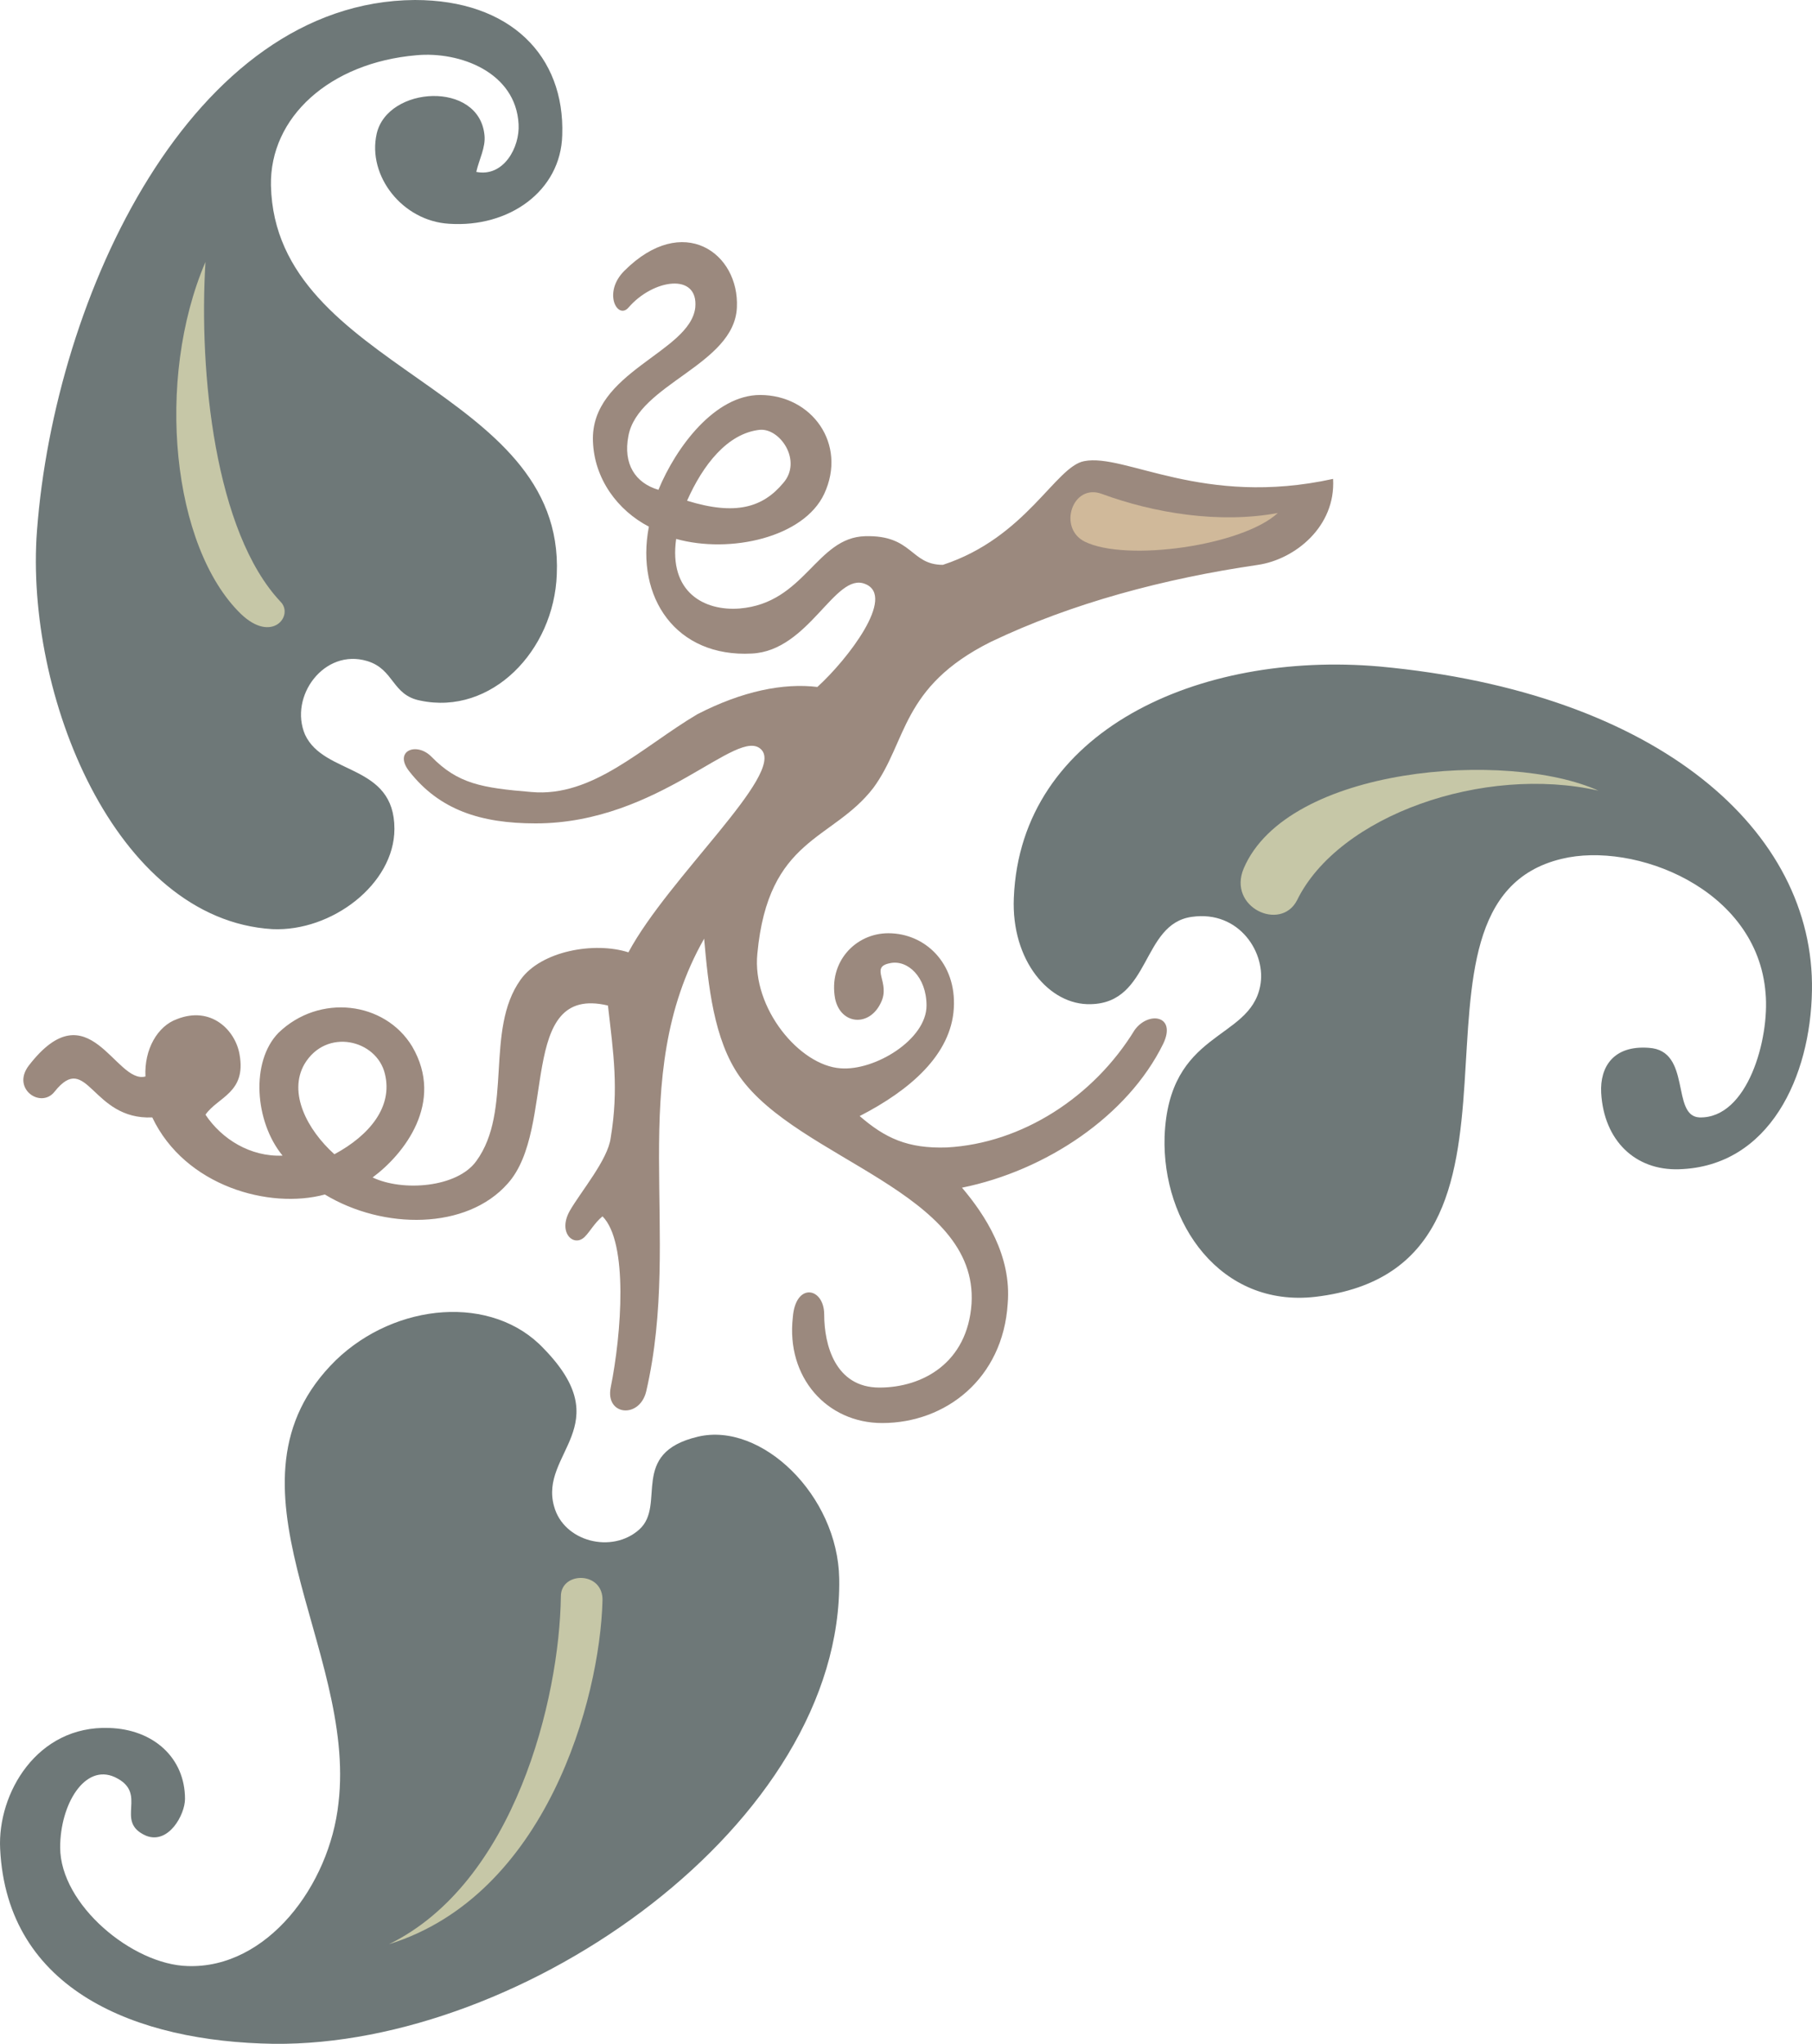 <svg height="287.619" viewBox="0 0 191.25 215.715" width="255" xmlns="http://www.w3.org/2000/svg"><path style="fill:#9b897e" d="M237.302 434.769c-2.88-2.592-4.896-6.48-3.168-9.504 2.304-3.888 7.632-2.592 8.496 1.008.864 3.456-1.584 6.48-5.328 8.496zm37.224-68.976c1.656-3.744 4.248-7.128 7.704-7.488 2.16-.144 4.464 3.312 2.448 5.616-2.16 2.592-5.04 3.456-10.152 1.872zm68.184-2.304c-13.752 3.024-21.96-2.736-26.28-1.872-3.024.576-6.12 8.064-14.904 10.944-3.456 0-3.168-3.168-8.208-3.024-5.184.144-6.336 7.056-13.248 7.632-3.744.288-7.488-1.728-6.696-7.344 5.688 1.584 13.464-.144 15.624-4.752 2.448-5.256-1.296-10.44-6.768-10.44-4.752 0-8.856 5.472-10.728 10.008-2.448-.72-3.744-2.736-3.168-5.688 1.008-5.472 11.16-7.488 11.448-13.536.288-5.76-5.688-10.08-11.88-3.888-2.304 2.304-.72 5.184.432 3.888 2.592-3.024 7.416-3.744 7.056 0-.576 4.752-11.088 6.768-10.8 14.112.144 3.96 2.592 7.272 5.904 9-1.44 7.488 2.88 13.824 10.872 13.392 6.048-.288 8.784-8.64 11.952-7.344 3.312 1.296-1.872 7.992-5.04 10.872-3.6-.432-7.92.432-12.672 2.88-5.832 3.456-11.016 8.784-17.496 8.208-5.256-.432-7.776-.864-10.584-3.744-1.584-1.584-4.032-.576-2.304 1.584 3.168 4.032 7.488 5.472 13.32 5.472 13.104 0 21.384-10.368 23.832-7.776 2.448 2.592-9.792 13.464-14.04 21.384-3.6-1.152-9.216-.144-11.376 2.88-3.816 5.328-.792 13.824-4.68 19.152-2.016 2.808-7.776 3.24-10.944 1.728 3.312-2.448 7.632-7.92 4.176-13.824-2.88-4.752-9.792-5.616-14.112-1.44-2.952 3.024-2.52 9.36.432 12.96-3.384.144-6.408-1.728-8.136-4.32 1.296-1.872 4.32-2.304 3.6-6.336-.432-2.592-3.024-5.184-6.624-3.744-2.016.72-3.456 3.168-3.312 6.048-3.168.864-5.976-9.36-12.312-1.152-1.872 2.448 1.296 4.608 2.736 2.736 3.456-4.32 3.888 3.024 10.296 2.736 3.456 7.272 12.384 9.72 18.216 8.136 6.192 3.744 14.976 3.744 19.296-1.152 5.256-5.832.936-21.096 10.584-18.792.576 5.04 1.152 8.784.288 13.968-.288 2.304-3.168 5.688-4.32 7.704-1.296 2.304.432 3.888 1.584 2.736.576-.576 1.008-1.44 1.872-2.16 2.736 2.736 2.016 12.384.864 18.072-.576 2.952 3.024 3.312 3.744.432 3.888-16.776-2.304-32.976 6.12-47.808.432 4.896 1.008 10.656 3.744 14.544 6.192 8.784 25.2 12.168 24.48 23.976-.432 6.264-5.184 8.856-9.72 8.856-4.68 0-5.832-4.536-5.832-7.704 0-2.88-3.024-3.456-3.312.288-.72 6.336 3.6 11.16 9.432 11.16 6.696 0 12.744-4.68 13.248-12.6.432-5.04-2.376-9.36-4.824-12.24 8.856-1.8 17.496-7.56 21.24-15.192 1.44-3.024-1.584-3.456-3.024-1.44-4.32 7.056-11.88 11.952-19.8 12.384-4.176.144-6.552-1.008-9.216-3.312 5.328-2.736 9.648-6.48 9.936-11.376.288-4.752-3.024-7.92-6.912-7.92-3.456 0-6.336 3.024-5.616 6.912.576 2.736 3.6 3.024 4.824.432 1.08-2.16-1.224-3.744.936-4.176 1.872-.432 3.888 1.44 3.888 4.464 0 3.6-5.472 6.912-9.072 6.624-4.32-.288-9.36-6.336-8.784-12.096 1.152-12.312 7.92-11.88 12.24-17.496 3.6-4.896 2.88-10.656 12.384-15.408 8.568-4.104 18.36-6.696 28.224-8.136 3.888-.576 8.208-4.032 7.92-9.072z" transform="translate(-202.008 -312.945)"/><path style="fill:#d0b99a" d="M336.878 367.089c-6.192 1.152-13.104 0-18.576-2.016-3.096-1.152-4.68 3.6-1.8 5.04 4.392 2.16 16.632.432 20.376-3.024z" transform="translate(-202.008 -312.945)"/><path style="fill:#6e7878" d="M327.806 409.713c-5.328.72-4.32 9.072-10.656 9.216-4.392.144-8.424-4.608-8.136-11.232.72-17.64 19.512-26.064 38.592-24.408 29.592 2.736 45.936 17.424 45.648 34.2-.144 9.072-4.464 18.576-14.04 18.864-4.608.144-7.92-3.024-8.208-8.064-.144-2.736 1.296-5.04 5.04-4.752 4.536.288 2.304 7.2 5.328 7.344 5.112.144 7.416-8.352 6.984-13.104-.864-11.088-13.896-16.056-21.528-14.184-19.512 4.68.864 43.056-25.992 46.224-10.008 1.152-16.2-7.776-15.912-16.92.432-11.232 8.928-10.08 10.08-15.84.72-3.456-2.16-8.064-7.2-7.344zm-87.048-27c-4.536-1.368-8.28 3.744-6.552 7.776 2.016 4.32 9.432 3.024 9.432 9.936 0 5.832-6.624 10.872-12.888 10.584-16.632-1.008-26.136-24.84-24.84-42.048 1.872-24.84 16.344-55.872 39.888-56.016 10.08 0 15.84 5.904 15.552 14.256-.144 5.904-5.616 9.792-11.952 9.36-4.896-.288-8.64-5.04-7.632-9.504 1.152-5.04 10.8-5.616 11.376.144.144 1.296-.576 2.592-.864 3.888 2.88.576 4.608-2.592 4.464-5.04-.288-5.472-6.192-7.704-10.8-7.272-9.144.792-15.48 6.552-15.336 13.752.432 19.512 31.032 21.24 30.168 41.04-.288 8.064-6.912 14.904-14.4 13.32-3.024-.576-2.736-3.312-5.616-4.176zm28.728 91.656c-2.88 2.592-7.992 1.296-9-2.448-1.584-5.616 6.84-8.496-1.08-16.632-5.4-5.76-15.624-4.896-21.96 1.224-13.176 12.96 2.232 30.312.288 46.728-.936 8.712-7.56 17.496-15.912 17.208-5.832-.144-13.464-6.48-13.464-12.528 0-4.536 2.592-8.856 5.76-7.416 3.672 1.728-.144 4.68 3.312 6.192 2.376.936 4.104-2.232 4.104-3.888 0-4.32-3.312-7.344-7.992-7.488-7.632-.288-11.808 6.912-11.52 12.744.72 14.976 14.4 20.376 28.872 20.592 26.424.288 60.12-23.328 59.688-49.104-.144-8.784-8.208-16.56-14.904-14.976-7.344 1.728-3.312 7.2-6.192 9.792z" transform="translate(-202.008 -312.945)"/><path style="fill:#c6c7a7" d="M261.206 481.425c0-2.664 4.536-2.664 4.392.504-.288 10.368-5.904 31.032-22.536 36.216 13.248-6.48 18-25.848 18.144-36.72zm109.512-85.032c-12.096-2.736-27.432 2.592-31.824 11.592-1.728 3.312-7.344.72-5.616-3.384 4.608-10.8 27.864-12.528 37.44-8.208zm-147.024-55.8c-.72 11.736 1.008 28.512 7.92 35.856 1.44 1.44-.864 4.464-4.176 1.296-7.272-7.056-9.072-24.696-3.744-37.152z" transform="translate(-202.008 -312.945)"/></svg>
